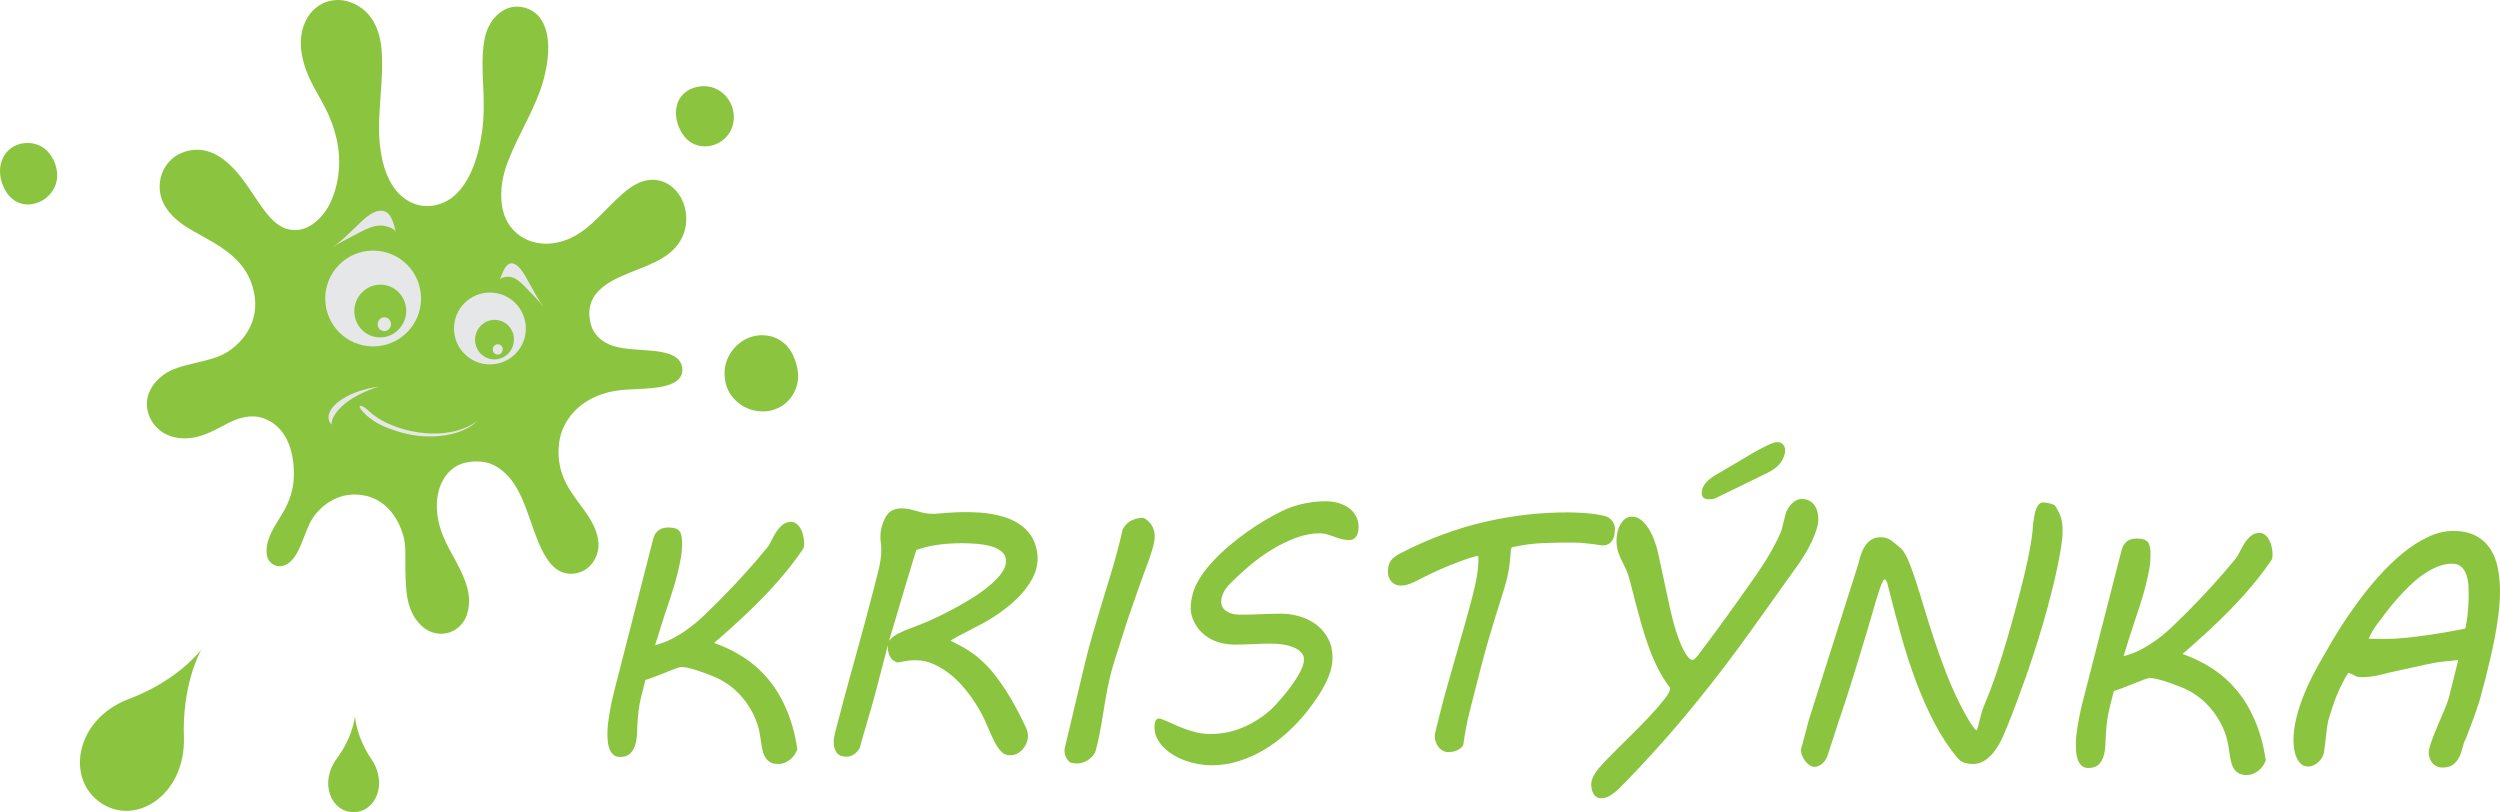 <?xml version="1.0" encoding="utf-8"?>
<!-- Generator: Adobe Illustrator 15.0.0, SVG Export Plug-In . SVG Version: 6.00 Build 0)  -->
<!DOCTYPE svg PUBLIC "-//W3C//DTD SVG 1.1//EN" "http://www.w3.org/Graphics/SVG/1.1/DTD/svg11.dtd">
<svg version="1.1" id="Vrstva_1" xmlns="http://www.w3.org/2000/svg" xmlns:xlink="http://www.w3.org/1999/xlink" x="0px" y="0px"
	 width="1777.401px" height="577.406px" viewBox="-455.487 75.084 1777.401 577.406"
	 enable-background="new -455.487 75.084 1777.401 577.406" xml:space="preserve">
<g>
	<path fill="#8BC53F" d="M19.826,450.096c2.007,0.014,3.646,0.24,4.917,0.674c1.271,0.434,2.25,1.117,2.938,2.049
		s1.16,2.133,1.421,3.6c0.258,1.471,0.381,3.209,0.366,5.217c-0.014,1.775-0.084,3.453-0.212,5.033
		c-0.127,1.584-0.333,3.184-0.615,4.803c-0.284,1.619-0.624,3.316-1.022,5.088c-0.401,1.773-0.838,3.701-1.317,5.781
		c-1.514,6.166-3.317,12.311-5.408,18.432c-2.093,6.121-4.167,12.418-6.223,18.889l-4.391,14.096
		c4.409-1.125,8.571-2.715,12.486-4.77c3.913-2.055,7.735-4.459,11.461-7.211c3.727-2.752,7.378-5.83,10.957-9.24
		c3.575-3.408,7.232-6.99,10.966-10.746c5.835-5.9,11.632-12.016,17.394-18.342c5.761-6.326,11.33-12.789,16.707-19.389
		c0.857-1.072,1.757-2.611,2.699-4.611c0.941-2,2.056-4,3.345-5.998c1.289-1.996,2.788-3.723,4.498-5.178
		c1.708-1.453,3.76-2.172,6.154-2.154c1.543,0.012,2.91,0.525,4.1,1.537c1.188,1.012,2.163,2.273,2.924,3.785
		c0.76,1.512,1.326,3.176,1.7,4.992c0.372,1.818,0.552,3.5,0.541,5.043c-0.01,1.314-0.134,2.432-0.373,3.355
		c-4.373,6.453-9.052,12.652-14.037,18.598c-4.987,5.947-10.184,11.68-15.591,17.197c-5.408,5.518-10.968,10.9-16.682,16.146
		s-11.485,10.395-17.314,15.447c7.931,2.762,15.182,6.33,21.75,10.701c6.568,4.375,12.357,9.648,17.369,15.824
		c5.009,6.176,9.223,13.33,12.636,21.461c3.413,8.133,5.892,17.301,7.437,27.504c-0.474,1.387-1.14,2.715-1.999,3.98
		c-0.86,1.268-1.871,2.379-3.037,3.336s-2.485,1.736-3.955,2.346c-1.472,0.605-3.058,0.902-4.755,0.891
		c-2.703-0.021-4.802-0.598-6.299-1.727c-1.497-1.133-2.645-2.551-3.442-4.254c-0.798-1.705-1.362-3.6-1.694-5.688
		c-0.332-2.088-0.647-4.059-0.941-5.914l-0.441-2.898c-0.812-5.178-2.339-10.035-4.581-14.568
		c-2.244-4.533-4.877-8.588-7.899-12.162c-3.024-3.574-6.32-6.629-9.891-9.166c-3.571-2.533-7.089-4.471-10.553-5.811l-3.35-1.299
		c-1.385-0.551-2.944-1.141-4.676-1.773c-1.733-0.631-3.505-1.223-5.314-1.777c-1.812-0.553-3.565-1.012-5.26-1.371
		c-1.696-0.359-3.2-0.545-4.512-0.555c-0.772-0.006-2.282,0.428-4.526,1.297c-2.247,0.873-4.705,1.838-7.376,2.898
		c-2.671,1.063-5.284,2.086-7.84,3.068c-2.555,0.986-4.453,1.627-5.689,1.926l-2.984,11.791c-0.876,3.467-1.499,6.803-1.87,10.002
		c-0.371,3.203-0.645,6.232-0.82,9.088c-0.096,2.393-0.211,4.977-0.348,7.754c-0.137,2.779-0.562,5.363-1.274,7.752
		c-0.713,2.389-1.906,4.387-3.578,5.994c-1.673,1.609-4.129,2.402-7.372,2.377c-2.008-0.014-3.605-0.605-4.792-1.773
		c-1.189-1.166-2.085-2.621-2.689-4.363c-0.606-1.74-0.978-3.598-1.116-5.566c-0.141-1.971-0.203-3.766-0.191-5.387
		c0.015-2.008,0.166-4.264,0.457-6.771c0.288-2.506,0.655-5.07,1.1-7.693c0.443-2.621,0.946-5.223,1.506-7.807
		c0.559-2.582,1.118-4.951,1.675-7.109L8.878,458.352C10.309,452.805,13.959,450.051,19.826,450.096z"/>
	<path fill="#8BC53F" d="M138.131,596.328c4.534-17.645,9.219-35.078,14.059-52.299c4.838-17.221,9.526-34.652,14.059-52.299
		c0.557-2.313,1.115-4.51,1.671-6.59c0.555-2.08,1.074-4.16,1.552-6.242c0.479-2.08,0.861-4.182,1.148-6.303
		c0.286-2.121,0.438-4.34,0.456-6.656c0.013-1.775-0.091-3.396-0.311-4.867c-0.221-1.467-0.324-3.129-0.31-4.982
		c0.013-1.775,0.259-3.664,0.737-5.668c1.193-4.699,2.859-8.203,5.001-10.502c2.14-2.301,5.371-3.434,9.696-3.402
		c1.775,0.014,3.491,0.201,5.15,0.561c1.657,0.359,3.294,0.777,4.912,1.252c1.771,0.555,3.601,1.031,5.491,1.432
		c1.888,0.4,3.797,0.607,5.728,0.623c1.543,0.012,3.049-0.055,4.518-0.197c1.467-0.145,3.147-0.285,5.042-0.428
		c1.892-0.139,4.131-0.275,6.72-0.412c2.587-0.135,5.85-0.188,9.787-0.158c2.161,0.018,4.708,0.113,7.642,0.289
		c2.931,0.178,5.978,0.549,9.141,1.111c3.16,0.564,6.359,1.379,9.594,2.445c3.235,1.068,6.253,2.5,9.059,4.297
		c2.804,1.797,5.278,3.996,7.42,6.6c2.141,2.604,3.739,5.723,4.794,9.359c0.526,1.779,0.881,3.402,1.063,4.871
		c0.181,1.469,0.268,2.896,0.257,4.287c-0.035,4.709-1.268,9.334-3.694,13.869c-2.742,5.152-6.426,9.971-11.053,14.451
		c-4.628,4.482-10.007,8.709-16.135,12.678c-2.406,1.602-5.198,3.262-8.376,4.975c-3.179,1.713-6.299,3.35-9.36,4.91
		c-3.063,1.559-5.813,2.986-8.255,4.281c-2.441,1.295-4.128,2.285-5.06,2.971c2.692,1.334,5.383,2.725,8.076,4.172
		c2.69,1.451,5.438,3.188,8.242,5.217c2.802,2.029,5.641,4.482,8.514,7.359c2.874,2.879,5.859,6.396,8.955,10.549
		c3.096,4.154,6.302,9.063,9.618,14.723c3.316,5.662,6.758,12.328,10.331,19.998c0.912,1.859,1.361,3.83,1.345,5.916
		c-0.012,1.621-0.354,3.24-1.021,4.855c-0.669,1.617-1.568,3.078-2.696,4.381c-1.13,1.307-2.47,2.355-4.02,3.156
		c-1.551,0.799-3.213,1.191-4.989,1.178c-2.703-0.021-4.934-1.039-6.694-3.061c-1.762-2.021-3.439-4.66-5.037-7.914
		c-1.597-3.256-3.249-6.934-4.955-11.039c-1.707-4.105-3.818-8.252-6.334-12.439c-2.746-4.498-5.783-8.768-9.111-12.809
		c-3.329-4.037-6.874-7.539-10.634-10.502c-3.762-2.963-7.644-5.328-11.644-7.096c-4.003-1.768-8.011-2.666-12.025-2.695
		l-1.737-0.014c-2.394-0.018-4.538,0.18-6.432,0.59c-1.896,0.41-3.731,0.764-5.509,1.059c-2.388-0.867-4.114-2.27-5.18-4.209
		c-1.067-1.938-1.59-4.104-1.572-6.496l0.012-1.623l-9.539,36.41c-0.318,1.156-0.755,2.736-1.31,4.738
		c-0.556,2.006-1.189,4.201-1.902,6.588c-0.713,2.389-1.446,4.893-2.199,7.512c-0.754,2.619-1.468,5.084-2.14,7.395
		c-0.675,2.313-1.27,4.393-1.785,6.242c-0.517,1.848-0.893,3.234-1.131,4.16c-1.097,1.922-2.478,3.438-4.146,4.543
		c-1.669,1.105-3.469,1.654-5.398,1.639c-3.398-0.025-5.744-1.066-7.041-3.121c-1.298-2.055-1.936-4.434-1.915-7.137
		c0.008-1.08,0.092-2.182,0.257-3.299C137.691,598.393,137.892,597.33,138.131,596.328z M195.973,466.125
		c-0.475,1.543-1.168,3.775-2.078,6.703c-0.91,2.928-1.919,6.238-3.027,9.938c-1.11,3.697-2.298,7.666-3.563,11.902
		c-1.268,4.236-2.536,8.492-3.802,12.768c-1.268,4.275-2.496,8.418-3.684,12.422c-1.188,4.008-2.258,7.59-3.207,10.746
		c1.558-1.994,3.888-3.771,6.989-5.33c3.099-1.561,6.584-3.021,10.456-4.381c3.019-1.059,6.736-2.557,11.152-4.492
		c4.416-1.936,9.044-4.16,13.89-6.67c4.843-2.512,9.689-5.236,14.538-8.172c4.847-2.936,9.194-5.953,13.039-9.051
		s6.976-6.201,9.393-9.311c2.416-3.109,3.636-6.129,3.658-9.064c0.021-2.855-0.965-5.121-2.959-6.797
		c-1.996-1.674-4.495-2.947-7.5-3.82c-3.005-0.871-6.301-1.455-9.889-1.754c-3.588-0.297-6.927-0.457-10.015-0.48
		c-5.558-0.041-11.12,0.264-16.684,0.918C207.115,462.852,201.547,464.162,195.973,466.125z"/>
	<path fill="#8BC53F" d="M316.052,545.781c0.718-3.006,1.572-6.338,2.565-10c0.992-3.658,2.063-7.453,3.212-11.383
		c1.148-3.928,2.317-7.895,3.505-11.902c1.188-4.004,2.356-7.857,3.504-11.555c1.146-3.697,2.196-7.145,3.146-10.34
		c0.95-3.197,1.782-5.912,2.494-8.148c1.503-5.006,2.931-10.033,4.282-15.082c1.35-5.045,2.663-10.344,3.941-15.893
		c1.566-3,3.667-5.127,6.302-6.381c2.633-1.254,5.495-1.869,8.583-1.846c2.46,1.332,4.396,3.141,5.808,5.428
		c1.411,2.289,2.106,4.861,2.085,7.717c-0.015,2.01-0.361,4.303-1.036,6.885c-0.676,2.582-1.528,5.354-2.552,8.318
		c-1.027,2.965-2.17,6.084-3.429,9.355c-1.26,3.273-2.481,6.641-3.666,10.105c-2.21,6.316-4.42,12.631-6.628,18.943
		c-2.209,6.316-4.382,12.979-6.52,19.988c-0.555,1.848-1.148,3.695-1.778,5.545c-0.633,1.848-1.285,3.852-1.956,6.006
		c-0.673,2.158-1.406,4.566-2.197,7.223c-0.792,2.658-1.588,5.721-2.385,9.189c-0.958,4.086-1.799,8.191-2.524,12.314
		c-0.726,4.127-1.414,8.271-2.063,12.436c-0.65,4.164-1.376,8.367-2.179,12.607c-0.805,4.24-1.763,8.518-2.876,12.834
		c-0.399,1.541-1.084,2.906-2.057,4.096c-0.975,1.189-2.083,2.201-3.324,3.043c-1.242,0.84-2.559,1.486-3.953,1.939
		c-1.393,0.453-2.708,0.676-3.942,0.666c-1.236-0.01-2.413-0.115-3.53-0.316c-1.118-0.203-1.983-0.652-2.595-1.352
		c-0.919-1.012-1.646-2.137-2.176-3.375c-0.532-1.238-0.791-2.553-0.781-3.943c0.003-0.385,0.024-0.752,0.066-1.1
		c0.041-0.348,0.101-0.713,0.182-1.1L316.052,545.781z"/>
	<path fill="#8BC53F" d="M369.141,585.904c2.616,0.945,5.292,2.049,8.023,3.303c2.73,1.256,5.559,2.455,8.485,3.596
		c2.924,1.143,5.987,2.111,9.186,2.906c3.197,0.797,6.61,1.207,10.24,1.234c4.245,0.031,8.534-0.438,12.866-1.408
		c4.33-0.969,8.568-2.426,12.714-4.363c4.144-1.938,8.119-4.301,11.924-7.092c3.803-2.787,7.302-6.025,10.497-9.707
		c3.503-3.912,6.425-7.459,8.765-10.646c2.341-3.186,4.233-6.027,5.681-8.527c1.447-2.496,2.485-4.652,3.117-6.463
		c0.631-1.809,0.952-3.369,0.962-4.684c0.015-1.928-0.629-3.613-1.931-5.053c-1.303-1.436-3.049-2.627-5.243-3.57
		s-4.679-1.637-7.455-2.084c-2.776-0.443-5.669-0.678-8.68-0.701c-1.777-0.014-3.862,0.029-6.255,0.127
		c-2.395,0.098-4.828,0.195-7.298,0.293c-2.473,0.096-4.866,0.176-7.183,0.234c-2.317,0.061-4.325,0.084-6.022,0.072
		c-2.547-0.02-5.191-0.33-7.926-0.93c-2.737-0.598-5.414-1.563-8.027-2.896c-2.615-1.332-5.034-3.125-7.256-5.381
		c-2.223-2.256-4.055-5.051-5.496-8.381c-0.456-1.084-0.871-2.361-1.246-3.832c-0.376-1.469-0.556-3.053-0.543-4.752
		c0.014-1.854,0.161-3.607,0.445-5.266c0.282-1.658,0.622-3.256,1.021-4.799c1.109-3.852,2.934-7.756,5.473-11.713
		c2.538-3.957,5.578-7.814,9.12-11.572c3.541-3.756,7.39-7.393,11.548-10.916c4.155-3.518,8.427-6.826,12.813-9.92
		c4.385-3.094,8.69-5.879,12.918-8.357c4.226-2.477,8.16-4.59,11.802-6.34c5.114-2.432,10.319-4.188,15.616-5.268
		c5.296-1.078,10.532-1.6,15.704-1.561c3.088,0.023,6.02,0.449,8.793,1.281s5.215,2.027,7.326,3.586
		c2.111,1.563,3.775,3.486,4.996,5.771c1.217,2.287,1.814,4.896,1.793,7.83c-0.012,1.699-0.217,3.127-0.611,4.281
		c-0.396,1.156-0.904,2.098-1.527,2.826c-0.623,0.73-1.303,1.246-2.037,1.549c-0.738,0.303-1.492,0.451-2.262,0.445
		c-2.084-0.016-3.994-0.262-5.727-0.738c-1.734-0.475-3.41-1.01-5.027-1.6c-1.615-0.592-3.233-1.143-4.851-1.658
		c-1.618-0.514-3.393-0.779-5.321-0.793c-5.715-0.043-11.532,1.053-17.455,3.285c-5.923,2.234-11.697,5.086-17.321,8.557
		c-5.625,3.471-10.941,7.35-15.954,11.633c-5.012,4.289-9.502,8.463-13.47,12.525c-2.101,2.146-3.642,4.297-4.624,6.449
		c-0.982,2.156-1.479,4.197-1.493,6.127c-0.021,2.857,1.196,5.105,3.655,6.744c2.458,1.641,5.462,2.473,9.014,2.5
		c2.084,0.016,4.439-0.006,7.065-0.063c2.625-0.057,5.309-0.135,8.051-0.23c2.74-0.094,5.405-0.189,7.993-0.287
		c2.587-0.096,4.884-0.137,6.892-0.121c4.787,0.037,9.375,0.748,13.766,2.131c4.39,1.385,8.273,3.402,11.652,6.051
		c3.376,2.652,6.073,5.936,8.091,9.848c2.014,3.914,3.006,8.381,2.967,13.398c-0.021,3.088-0.51,6.213-1.459,9.371
		c-0.951,3.158-2.248,6.334-3.894,9.523c-1.646,3.193-3.521,6.344-5.63,9.455c-2.107,3.111-4.331,6.162-6.67,9.158
		c-4.21,5.373-8.9,10.434-14.07,15.18c-5.171,4.75-10.663,8.877-16.48,12.385c-5.817,3.508-11.958,6.279-18.419,8.316
		c-6.462,2.037-13.091,3.029-19.884,2.977c-2.935-0.021-5.944-0.314-9.027-0.877c-3.084-0.564-6.128-1.379-9.13-2.443
		c-3.003-1.066-5.831-2.4-8.483-4.002c-2.651-1.602-4.974-3.414-6.966-5.438c-1.993-2.021-3.578-4.254-4.755-6.695
		c-1.18-2.441-1.757-5.088-1.735-7.945c0.01-1.391,0.232-2.721,0.667-3.99C366.374,586.52,367.442,585.891,369.141,585.904z"/>
	<path fill="#8BC53F" d="M565.023,595.482c3.029-12.793,6.428-25.701,10.191-38.721s7.434-25.924,11.004-38.717
		c1.506-5.314,2.838-10.15,3.988-14.504c1.152-4.352,2.129-8.303,2.928-11.848c0.797-3.545,1.4-6.766,1.811-9.658
		c0.406-2.893,0.619-5.572,0.639-8.043c0.004-0.463,0.008-0.984,0.012-1.564c0.004-0.578-0.031-1.293-0.1-2.143
		c-0.773-0.006-2.494,0.406-5.164,1.234c-2.67,0.83-5.805,1.926-9.404,3.289c-3.602,1.361-7.396,2.896-11.385,4.605
		c-3.99,1.705-7.689,3.436-11.1,5.186c-2.713,1.369-4.98,2.51-6.801,3.424c-1.822,0.912-3.391,1.615-4.705,2.107
		c-1.318,0.492-2.518,0.83-3.598,1.014c-1.084,0.186-2.203,0.273-3.359,0.266c-2.395-0.018-4.453-0.961-6.176-2.826
		c-1.725-1.867-2.574-4.266-2.553-7.201c0.014-1.697,0.199-3.182,0.555-4.455c0.357-1.27,0.904-2.404,1.648-3.402
		c0.738-0.998,1.73-1.938,2.975-2.814c1.238-0.879,2.752-1.775,4.535-2.689c19.607-10.043,39.428-17.363,59.461-21.963
		c20.029-4.598,40.123-6.82,60.275-6.67c1.621,0.012,3.549,0.066,5.789,0.16c2.238,0.094,4.533,0.248,6.887,0.457
		c2.354,0.211,4.646,0.498,6.885,0.861c2.234,0.365,4.201,0.785,5.896,1.26c1.771,0.555,3.307,1.688,4.607,3.395
		c1.299,1.709,1.943,3.529,1.928,5.457c-0.012,1.547-0.158,3.051-0.439,4.514c-0.281,1.467-0.773,2.736-1.477,3.813
		c-0.701,1.076-1.617,1.938-2.74,2.584c-1.125,0.648-2.498,0.967-4.119,0.953c-2.777-0.328-5.959-0.738-9.545-1.229
		s-7.193-0.75-10.822-0.777c-7.258-0.055-14.5,0.064-21.721,0.359c-7.221,0.293-14.621,1.262-22.199,2.902
		c-0.389,0.152-0.641,0.555-0.762,1.209c-0.121,0.656-0.225,1.486-0.309,2.488c-0.264,4.166-0.639,7.832-1.125,10.994
		s-1.148,6.322-1.982,9.48c-0.834,3.162-1.844,6.57-3.029,10.229s-2.57,8.047-4.152,13.17c-1.584,5.125-3.424,11.248-5.523,18.373
		s-4.422,15.736-6.969,25.832l-5.727,22.424c-1.354,5.164-2.41,9.809-3.174,13.934c-0.766,4.125-1.434,8.191-2.004,12.201
		c-0.318,1.313-1.506,2.537-3.561,3.68c-2.053,1.143-4.471,1.703-7.25,1.684c-1.621-0.012-3.084-0.467-4.391-1.365
		c-1.307-0.896-2.377-2.045-3.215-3.441c-0.842-1.396-1.408-2.924-1.703-4.588C564.459,598.74,564.549,597.1,565.023,595.482z"/>
	<path fill="#8BC53F" d="M675.81,632.678c0.014-1.852,0.508-3.721,1.488-5.604c0.98-1.887,2.307-3.846,3.982-5.877
		c1.674-2.035,3.623-4.162,5.84-6.385c2.217-2.221,4.529-4.559,6.943-7.012c4.59-4.6,9.412-9.387,14.467-14.369
		c5.057-4.979,9.881-10.117,14.479-15.41c1.945-2.301,3.506-4.182,4.674-5.641c1.17-1.455,2.047-2.666,2.635-3.627
		c0.586-0.961,0.977-1.787,1.176-2.48c0.197-0.693,0.338-1.387,0.422-2.082c-3.213-4.193-6.057-8.732-8.527-13.613
		c-2.473-4.883-4.674-9.977-6.602-15.281c-1.93-5.301-3.666-10.66-5.209-16.078c-1.541-5.414-2.986-10.715-4.338-15.898
		c-1.277-4.717-2.496-9.477-3.656-14.273c-1.162-4.795-2.695-8.938-4.598-12.426c-1.447-2.635-2.682-5.365-3.701-8.191
		c-1.021-2.826-1.52-5.938-1.494-9.336c0.012-1.465,0.197-3.184,0.559-5.148c0.363-1.967,0.994-3.795,1.896-5.488
		c0.898-1.689,2.068-3.129,3.506-4.316c1.436-1.186,3.199-1.77,5.283-1.754c2.236,0.016,4.316,0.805,6.234,2.363
		s3.641,3.521,5.168,5.887c1.525,2.367,2.818,4.926,3.881,7.672c1.059,2.75,1.889,5.285,2.49,7.605
		c0.746,3.326,1.662,7.463,2.744,12.412s2.164,10.016,3.244,15.195c1.08,5.184,2.143,10.092,3.191,14.732
		c1.045,4.641,1.982,8.354,2.811,11.141c0.977,3.48,2.035,6.752,3.168,9.809c1.137,3.061,2.273,5.691,3.416,7.9
		s2.266,3.955,3.377,5.238c1.109,1.281,2.166,1.928,3.17,1.934c0.771,0.006,1.977-1.027,3.615-3.1
		c6.393-8.365,13.043-17.332,19.947-26.893s13.635-19.023,20.191-28.396c2.418-3.455,4.566-6.643,6.441-9.564
		c1.875-2.918,3.574-5.705,5.102-8.357c1.523-2.65,2.912-5.227,4.168-7.727c1.252-2.5,2.43-5.021,3.531-7.561l3.102-12.137
		c0.318-1.232,0.848-2.484,1.592-3.752c0.742-1.268,1.6-2.42,2.574-3.455c0.973-1.035,2.1-1.875,3.379-2.521
		c1.277-0.646,2.688-0.965,4.232-0.953c2.008,0.016,3.742,0.434,5.203,1.256c1.461,0.82,2.648,1.893,3.566,3.211
		c0.916,1.32,1.598,2.85,2.049,4.588c0.451,1.742,0.668,3.539,0.654,5.393c-0.016,2.084-0.439,4.475-1.27,7.17
		c-0.83,2.697-1.914,5.469-3.246,8.314c-1.336,2.848-2.822,5.654-4.465,8.422c-1.643,2.766-3.244,5.264-4.805,7.49
		c-11.16,15.668-22.492,31.545-34.002,47.635c-11.51,16.088-23.186,31.5-35.031,46.234c-10.523,13.123-20.826,25.285-30.908,36.48
		c-10.084,11.197-19.285,20.971-27.609,29.324c-1.789,1.762-3.809,3.406-6.059,4.934c-2.252,1.527-4.613,2.283-7.082,2.264
		c-1.314-0.01-2.412-0.307-3.295-0.893c-0.885-0.586-1.594-1.344-2.125-2.275c-0.535-0.93-0.932-1.994-1.191-3.193
		C675.926,635.014,675.801,633.836,675.81,632.678z M813.424,397.57c-0.875,3.393-2.344,6.121-4.404,8.189
		c-2.063,2.068-4.604,3.865-7.625,5.385l-36.5,17.793c-1.395,0.764-3.25,1.135-5.566,1.117c-1.777-0.014-3.049-0.428-3.813-1.244
		c-0.768-0.816-1.145-1.881-1.135-3.193c0.012-1.621,0.35-3.084,1.018-4.395c0.664-1.307,1.504-2.496,2.516-3.57
		c1.012-1.072,2.102-2.012,3.266-2.813c1.164-0.803,2.211-1.508,3.143-2.119l8.838-5.146c3.723-2.133,7.367-4.287,10.938-6.461
		c3.566-2.174,6.902-4.117,10.004-5.83c3.1-1.715,5.891-3.121,8.369-4.223c2.479-1.1,4.412-1.646,5.803-1.637
		c1.543,0.012,2.834,0.563,3.867,1.65c1.033,1.09,1.545,2.521,1.531,4.297c-0.002,0.387-0.006,0.754-0.008,1.1
		C813.662,396.818,813.58,397.186,813.424,397.57z"/>
	<path fill="#8BC53F" d="M865.644,476.252c0.479-2.004,1.074-4.143,1.785-6.414c0.713-2.271,1.654-4.35,2.826-6.232
		s2.689-3.455,4.553-4.715c1.861-1.26,4.221-1.879,7.078-1.857c2.701,0.02,5.107,0.791,7.221,2.313
		c2.111,1.521,4.012,3.061,5.699,4.617c1.996,1.33,3.906,4.006,5.729,8.033c1.822,4.029,3.697,8.986,5.621,14.867
		c1.924,5.883,3.998,12.537,6.221,19.967c2.221,7.428,4.672,15.207,7.352,23.334s5.686,16.43,9.021,24.908
		c3.332,8.48,7.129,16.75,11.395,24.813c0.686,1.24,1.484,2.693,2.398,4.361s1.848,3.238,2.803,4.711
		c0.953,1.475,1.832,2.717,2.635,3.727s1.396,1.516,1.783,1.518c0.232,0.002,0.506-0.574,0.824-1.73
		c0.316-1.156,0.674-2.543,1.074-4.16c0.396-1.619,0.814-3.275,1.254-4.971c0.436-1.695,0.852-3.082,1.246-4.162
		c1.494-3.537,3.127-7.6,4.898-12.18s3.742-10.125,5.916-16.633c2.17-6.508,4.564-14.23,7.18-23.166
		c2.615-8.938,5.512-19.531,8.693-31.783c0.793-3.006,1.648-6.416,2.566-10.23c0.916-3.814,1.795-7.707,2.637-11.678
		c0.84-3.969,1.582-7.844,2.229-11.623c0.646-3.775,1.096-7.057,1.348-9.834c0.004-0.463,0.049-1.273,0.135-2.43
		c0.086-1.158,0.23-2.469,0.436-3.936c0.203-1.465,0.465-2.988,0.787-4.568c0.318-1.58,0.734-3.023,1.248-4.332
		c0.512-1.309,1.156-2.385,1.936-3.229c0.777-0.844,1.707-1.262,2.789-1.254c1.08,0.008,2.41,0.174,3.99,0.494
		s3.023,0.795,4.332,1.422c1.451,2.02,2.766,4.441,3.941,7.268c1.176,2.828,1.746,6.635,1.711,11.42
		c-0.023,3.012-0.359,6.619-1.01,10.82c-0.65,4.205-1.475,8.715-2.475,13.531c-1.002,4.82-2.121,9.771-3.354,14.857
		c-1.238,5.086-2.49,9.963-3.76,14.621c-1.271,4.664-2.48,8.939-3.627,12.828c-1.15,3.893-2.121,7.107-2.91,9.65
		c-1.424,4.469-2.906,9.068-4.447,13.805s-3.238,9.705-5.092,14.902c-1.854,5.199-3.863,10.703-6.031,16.516
		c-2.168,5.814-4.588,12.029-7.262,18.648c-1.182,3.004-2.535,6.004-4.063,9.004c-1.529,3-3.268,5.709-5.215,8.125
		c-1.949,2.418-4.145,4.369-6.588,5.857s-5.17,2.219-8.182,2.197c-1.777-0.014-3.607-0.279-5.494-0.793
		c-1.891-0.518-3.482-1.551-4.783-3.105c-6.275-7.383-11.85-15.742-16.721-25.084c-4.871-9.34-9.219-19.1-13.041-29.281
		s-7.199-20.477-10.133-30.883c-2.932-10.406-5.6-20.367-7.998-29.883l-0.674-2.668c-0.303-1.084-0.584-2.186-0.846-3.307
		s-0.523-2.148-0.787-3.076s-0.566-1.684-0.91-2.266c-0.342-0.58-0.744-0.875-1.209-0.877c-0.463-0.004-1.049,0.842-1.756,2.535
		s-1.418,3.6-2.127,5.717c-0.711,2.119-1.363,4.178-1.959,6.182c-0.594,2.002-0.971,3.273-1.129,3.811
		c-0.555,2.006-1.389,4.875-2.496,8.611c-1.109,3.736-2.357,7.955-3.744,12.654s-2.891,9.666-4.512,14.904
		c-1.621,5.24-3.186,10.305-4.688,15.195c-1.506,4.893-2.928,9.416-4.271,13.576c-1.346,4.158-2.451,7.508-3.318,10.051
		c-0.709,2.002-1.58,4.582-2.607,7.738c-1.027,3.16-2.055,6.338-3.082,9.533c-1.029,3.195-1.977,6.104-2.844,8.721
		c-0.871,2.619-1.424,4.354-1.662,5.199c-0.947,2.928-2.336,5.137-4.16,6.629c-1.826,1.49-3.666,2.23-5.518,2.217
		c-1.158-0.01-2.313-0.424-3.465-1.242c-1.152-0.82-2.17-1.811-3.047-2.977c-0.881-1.164-1.604-2.424-2.172-3.779
		c-0.57-1.355-0.85-2.574-0.842-3.656c0.006-0.617,0.203-1.6,0.602-2.947c0.395-1.348,1.029-3.641,1.904-6.877l3.1-11.904
		L865.644,476.252z"/>
	<path fill="#8BC53F" d="M1063.82,457.936c2.006,0.016,3.646,0.242,4.918,0.674c1.27,0.436,2.25,1.117,2.938,2.049
		s1.16,2.133,1.42,3.602s0.381,3.207,0.367,5.215c-0.014,1.775-0.084,3.455-0.213,5.035c-0.127,1.582-0.332,3.184-0.615,4.803
		c-0.283,1.617-0.623,3.314-1.021,5.088c-0.4,1.773-0.84,3.699-1.318,5.779c-1.514,6.168-3.316,12.311-5.408,18.432
		c-2.092,6.123-4.164,12.418-6.221,18.889l-4.391,14.096c4.41-1.125,8.57-2.715,12.484-4.77s7.736-4.457,11.463-7.211
		c3.727-2.75,7.379-5.83,10.955-9.24c3.576-3.408,7.232-6.99,10.967-10.746c5.836-5.9,11.633-12.014,17.395-18.34
		s11.33-12.789,16.707-19.389c0.855-1.074,1.756-2.611,2.697-4.613c0.943-2,2.057-3.998,3.348-5.996
		c1.287-1.998,2.785-3.725,4.496-5.18c1.709-1.453,3.762-2.172,6.156-2.154c1.543,0.012,2.908,0.525,4.098,1.537
		c1.189,1.014,2.164,2.275,2.926,3.787c0.76,1.51,1.326,3.176,1.699,4.992s0.553,3.498,0.541,5.041
		c-0.01,1.314-0.133,2.432-0.373,3.355c-4.373,6.453-9.053,12.654-14.037,18.6c-4.986,5.947-10.184,11.678-15.59,17.195
		c-5.408,5.52-10.967,10.902-16.682,16.148s-11.486,10.395-17.316,15.445c7.932,2.764,15.184,6.33,21.752,10.703
		s12.357,9.646,17.369,15.822c5.01,6.176,9.223,13.33,12.637,21.463c3.412,8.133,5.893,17.299,7.436,27.504
		c-0.473,1.385-1.141,2.713-1.998,3.98c-0.859,1.266-1.871,2.379-3.035,3.336c-1.166,0.955-2.486,1.736-3.957,2.344
		c-1.471,0.605-3.057,0.904-4.754,0.891c-2.703-0.02-4.803-0.598-6.299-1.727c-1.498-1.131-2.645-2.549-3.443-4.252
		c-0.797-1.707-1.363-3.602-1.695-5.689c-0.332-2.086-0.646-4.059-0.939-5.912l-0.441-2.9c-0.811-5.176-2.338-10.033-4.58-14.568
		c-2.244-4.533-4.877-8.586-7.9-12.16s-6.32-6.631-9.891-9.168c-3.572-2.533-7.09-4.471-10.553-5.811l-3.348-1.299
		c-1.387-0.549-2.945-1.141-4.678-1.771s-3.506-1.223-5.314-1.777c-1.811-0.553-3.564-1.012-5.26-1.373
		c-1.697-0.359-3.201-0.545-4.512-0.555c-0.773-0.006-2.283,0.43-4.527,1.299c-2.246,0.871-4.705,1.838-7.375,2.898
		c-2.672,1.063-5.285,2.084-7.84,3.066c-2.557,0.986-4.453,1.629-5.691,1.926l-2.982,11.791c-0.877,3.469-1.5,6.805-1.871,10.004
		c-0.371,3.203-0.645,6.232-0.82,9.086c-0.096,2.393-0.213,4.977-0.348,7.756c-0.137,2.777-0.563,5.363-1.275,7.75
		c-0.713,2.389-1.906,4.387-3.576,5.996c-1.674,1.609-4.131,2.4-7.373,2.377c-2.008-0.016-3.604-0.607-4.791-1.773
		c-1.189-1.168-2.086-2.621-2.689-4.363c-0.607-1.742-0.977-3.598-1.117-5.568s-0.203-3.766-0.191-5.387
		c0.016-2.006,0.166-4.262,0.457-6.77c0.289-2.508,0.654-5.072,1.1-7.695c0.443-2.619,0.947-5.223,1.508-7.805
		c0.559-2.582,1.117-4.953,1.674-7.111l27.799-108.422C1054.304,460.645,1057.953,457.891,1063.82,457.936z"/>
	<path fill="#8BC53F" d="M1281.021,620.777c-1.621-0.012-3.049-0.33-4.279-0.957s-2.246-1.445-3.049-2.455
		c-0.805-1.01-1.414-2.172-1.828-3.488s-0.617-2.629-0.607-3.941c0.01-1.158,0.328-2.758,0.963-4.801
		c0.633-2.039,1.439-4.332,2.426-6.871c0.984-2.541,2.066-5.195,3.244-7.967c1.18-2.771,2.318-5.426,3.42-7.967
		c1.1-2.539,2.043-4.887,2.832-7.043c0.787-2.154,1.34-3.85,1.658-5.082c0.318-1.389,0.719-3.045,1.197-4.971
		s1.014-4.027,1.609-6.301c0.598-2.271,1.193-4.662,1.791-7.168c0.598-2.502,1.213-5.029,1.852-7.572
		c-1.084,0.225-2.416,0.428-3.998,0.607c-1.586,0.182-3.266,0.344-5.043,0.484c-2.549,0.213-5.063,0.541-7.535,0.986
		c-2.475,0.443-5.008,0.945-7.598,1.506c-2.592,0.561-5.277,1.158-8.063,1.793c-2.783,0.635-5.762,1.287-8.932,1.959
		c-4.641,0.969-9.279,2.055-13.922,3.254c-4.641,1.201-9.473,1.781-14.488,1.744c-1.547-0.012-2.971-0.428-4.277-1.248
		s-2.768-1.43-4.387-1.828c-1.564,2.461-3.049,5.094-4.461,7.9c-1.41,2.809-2.705,5.695-3.887,8.656
		c-1.18,2.963-2.244,5.889-3.191,8.777c-0.949,2.889-1.781,5.604-2.494,8.146c-0.398,1.387-0.74,3.18-1.025,5.377
		c-0.287,2.199-0.555,4.438-0.803,6.713c-0.25,2.275-0.498,4.453-0.744,6.535c-0.248,2.084-0.49,3.744-0.732,4.977
		c-0.24,1.154-0.713,2.293-1.416,3.404c-0.703,1.115-1.561,2.131-2.57,3.051c-1.01,0.918-2.137,1.662-3.375,2.232
		c-1.24,0.57-2.479,0.85-3.713,0.84c-2.162-0.016-3.914-0.666-5.254-1.949c-1.342-1.285-2.41-2.873-3.207-4.771
		s-1.342-3.967-1.633-6.209c-0.293-2.24-0.432-4.289-0.418-6.141c0.037-4.709,0.652-9.588,1.848-14.637
		c1.197-5.047,2.799-10.172,4.807-15.367c2.008-5.197,4.363-10.428,7.066-15.697c2.703-5.268,5.617-10.516,8.746-15.744
		c2.582-4.688,5.789-10.107,9.619-16.256c3.828-6.148,8.104-12.467,12.824-18.955c4.719-6.488,9.824-12.84,15.314-19.053
		s11.186-11.748,17.092-16.605c5.902-4.859,11.953-8.77,18.154-11.736c6.199-2.963,12.348-4.424,18.447-4.377
		c6.406,0.047,11.744,1.246,16.014,3.594c4.266,2.35,7.66,5.502,10.178,9.459s4.279,8.563,5.281,13.82
		c1.004,5.258,1.482,10.822,1.438,16.688c-0.039,5.174-0.408,10.498-1.104,15.975c-0.697,5.479-1.549,10.838-2.553,16.078
		c-1.006,5.244-2.086,10.293-3.24,15.146c-1.158,4.857-2.213,9.25-3.17,13.18l-4.17,15.719c-0.16,0.463-0.457,1.387-0.891,2.773
		c-0.436,1.387-0.988,3.061-1.658,5.025c-0.672,1.963-1.42,4.084-2.248,6.354c-0.828,2.271-1.656,4.504-2.484,6.699
		c-0.826,2.193-1.613,4.213-2.359,6.063c-0.75,1.846-1.398,3.348-1.945,4.5l0.115-0.113c-0.557,2.004-1.148,4.043-1.781,6.123
		c-0.635,2.08-1.498,3.947-2.592,5.598c-1.094,1.654-2.492,2.992-4.197,4.023C1285.927,620.295,1283.722,620.799,1281.021,620.777z
		 M1288.015,475.834c-3.475-0.027-6.936,0.662-10.381,2.064c-3.447,1.404-6.84,3.25-10.174,5.539
		c-3.338,2.291-6.582,4.971-9.732,8.035c-3.148,3.066-6.146,6.207-8.988,9.43c-2.844,3.221-5.512,6.463-8.006,9.725
		c-2.496,3.264-4.758,6.277-6.785,9.041c-0.313,0.461-0.723,1.057-1.23,1.785c-0.508,0.73-1.016,1.537-1.521,2.42
		c-0.51,0.887-0.998,1.809-1.471,2.77c-0.469,0.963-0.863,1.828-1.176,2.598l11.928,0.09c4.322,0.031,9.268-0.238,14.83-0.816
		c5.563-0.574,11.07-1.266,16.52-2.076c5.449-0.807,10.453-1.639,15.016-2.492c4.561-0.854,8.002-1.504,10.322-1.949
		c0.314-1,0.615-2.35,0.898-4.047c0.283-1.695,0.549-3.588,0.797-5.67c0.246-2.082,0.438-4.299,0.57-6.654
		c0.133-2.354,0.209-4.766,0.229-7.236c0.014-2.008-0.047-4.303-0.182-6.893c-0.135-2.586-0.58-5.043-1.334-7.363
		c-0.754-2.322-1.918-4.281-3.488-5.875S1290.871,475.855,1288.015,475.834z"/>
</g>
<path fill-rule="evenodd" clip-rule="evenodd" fill="#8BC53F" d="M-217.525,75.183c10.198-0.908,19.279,4.611,24.069,10.218
	c5.377,6.296,8.298,14.572,9.215,24.616c1.917,21.046-3.188,45.129-1.334,66.197c1.727,19.631,8.641,37.501,24.333,43.621
	c9.744,3.803,20.222,0.891,26.595-3.85c12.436-9.251,19.044-27.438,21.866-47.081c1.447-10.078,1.448-21.217,0.844-32.621
	c-0.56-10.616-1.013-22.751,0.848-32.809c1.747-9.432,6.237-16.658,13.309-20.917c8.888-5.348,19.374-2.184,24.768,3.554
	c12.08,12.851,6.837,39.45,0.941,54.983c-6.442,16.986-14.825,30.008-21.677,47.278c-3.389,8.536-5.946,17.653-5.255,29.091
	c0.611,10.243,4.571,17.907,10.731,23.311c5.878,5.147,14.779,8.75,26.191,7.208c18.353-2.484,29.646-16.202,40.694-27.042
	c5.115-5.022,11.542-11.691,18.798-15.271c19.195-9.467,36.347,7.147,34.934,27.231c-0.728,10.335-6.032,17.486-12.029,22.277
	c-12.487,9.977-32.246,13.301-45.082,22.377c-6.751,4.77-12.51,11.521-11.66,22.475c0.74,9.523,5.53,16.164,13.976,19.939
	c7.63,3.41,19.024,3.48,29.794,4.418c10.697,0.93,20.85,3.203,22.172,11.895c1.713,11.299-12.239,13.721-20.841,14.66
	c-8.732,0.955-17.358,0.689-25.06,1.785c-15.278,2.178-27.484,9.229-34.76,19.717c-4,5.77-6.637,12.283-7.146,20.854
	c-1.632,27.527,17.262,38.438,25.381,56.629c3.504,7.848,4.011,15.553,0.672,22.145c-2.918,5.773-8.535,10.572-16.468,10.932
	c-8.549,0.385-14.134-5.037-17.536-10.094c-10.835-16.078-13.608-40.695-25.571-56.428c-3.671-4.838-9.443-9.875-15.63-11.963
	c-6.854-2.309-16.896-1.574-22.627,1.457c-11.57,6.115-17.568,21.184-13.687,39.609c3.109,14.76,11.724,25.594,16.982,37.75
	c2.856,6.604,5.522,13.92,4.588,22.428c-0.932,8.469-4.295,13.793-10.245,17.344c-6.776,4.047-15.07,2.994-20.71-0.988
	c-5.368-3.777-9.016-9.262-11.254-16.064c-2.338-7.105-2.645-15.518-2.868-24.484c-0.242-9.459,0.686-18.193-1.533-25.803
	c-4.01-13.707-12.926-25.102-26.698-28.205c-17.636-3.982-30.874,5.891-37.481,15.652c-3.584,5.297-5.666,12.463-8.605,19.297
	c-2.525,5.869-6.045,12.998-12.626,14.818c-4.879,1.361-8.848-1.42-10.551-4.6c-1.688-3.16-1.564-8.654-0.104-13.363
	c2.411-7.791,7.763-14.914,11.061-20.77c3.753-6.65,7.03-15.209,7.225-24.855c0.41-20.352-6.697-36.004-21.576-41.279
	c-8.999-3.191-18.188-0.111-24.905,3.314c-6.598,3.365-13.502,7.512-21.486,9.684c-8.803,2.393-18.285,1.543-25.337-2.992
	c-6.175-3.975-11.232-11.422-11.171-20.266c0.066-9.336,5.701-15.994,11.432-20.381c11.717-8.973,33.236-8.441,45.709-16.445
	c11.496-7.373,23.306-21.838,18.973-42.561c-3.522-16.844-14.36-26.617-28.053-34.916c-13.224-8.016-28.389-13.681-35.866-27.443
	c-4.082-7.509-4.318-17.247-0.051-25.192c3.685-6.876,9.942-11.624,18.191-13.185c10.214-1.93,18.307,1.923,24.15,6.403
	c12.493,9.581,18.817,22.326,28.056,34.919c4.382,5.973,9.904,12.484,17.078,14.467c9.915,2.742,17.599-2.126,22.741-7.176
	c5.771-5.666,9.085-12.627,11.428-20.383c2.63-8.675,3.532-18.953,2.442-28.387c-1.047-9.015-3.771-17.578-6.788-24.564
	c-6.195-14.339-15.946-25.228-19.292-43.521C-244.669,93.24-233.799,76.63-217.525,75.183z"/>
<path fill-rule="evenodd" clip-rule="evenodd" fill="#8BC53F" d="M43.999,136.375c11.995-0.589,21.344,9.033,22.191,20.297
	c1.355,18.036-18.359,28.315-31.385,19.022c-6.778-4.835-12.526-17.595-8.208-28.221C28.985,141.597,35.003,136.816,43.999,136.375z
	"/>
<path fill-rule="evenodd" clip-rule="evenodd" fill="#8BC53F" d="M-438.077,176.849c5.823-0.565,10.807,1.165,14.3,3.914
	c4.638,3.653,9.114,11.077,8.945,19.457c-0.338,16.774-21.502,27.354-33.721,14.59c-3.965-4.145-7.348-12.083-6.893-19.416
	C-454.8,185.055-447.547,177.77-438.077,176.849z"/>
<path fill-rule="evenodd" clip-rule="evenodd" fill="#8BC53F" d="M83.945,313.523c10.008-0.889,17.744,3.818,22.02,9.984
	c3.183,4.588,7.074,14.217,5.709,22.639c-2.111,13.004-12.747,21.693-25.272,21.441c-7.998-0.16-14.374-3.438-18.709-7.633
	c-4.607-4.459-7.528-9.645-8.039-18.102c-0.51-8.488,3.309-15.23,6.924-19.328C70.437,318.162,76.277,314.205,83.945,313.523z"/>
<path fill="#8BC53F" d="M-216.042,614.406c10.933-14.789,12.706-28.01,12.934-30.225l0.007-0.324c0,0,0,0.061,0.008,0.182
	c0.012-0.121,0.017-0.182,0.017-0.182l-0.007,0.326c0.137,2.221,1.374,15.502,11.702,30.721
	c11.917,17.559,2.711,37.881-13.078,37.582l0,0c-0.005,0-0.011,0-0.014,0c-0.005,0-0.01,0-0.011,0l0,0
	C-220.273,652.148-228.658,631.473-216.042,614.406z"/>
<path fill="#8BC53F" d="M-363.99,572.086c32.626-12.273,48.897-31.73,51.508-35.055l0.343-0.521c0,0-0.062,0.104-0.167,0.299
	c0.134-0.178,0.204-0.273,0.204-0.273l-0.344,0.52c-2.028,3.729-13.508,26.471-12.303,61.967
	c1.391,40.957-34.07,63.984-59.217,46.775l0,0c-0.007-0.004-0.011-0.008-0.019-0.012c-0.004-0.004-0.012-0.01-0.017-0.012l0,0
	C-409.105,628.494-401.635,586.256-363.99,572.086z"/>
<circle fill="#E6E7E8" cx="-190.198" cy="287.31" r="34.058"/>
<ellipse transform="matrix(0.193 -0.981 0.981 0.193 -440.072 57.438)" fill-rule="evenodd" clip-rule="evenodd" fill="#8BC53F" cx="-185.114" cy="296.284" rx="18.772" ry="18.439"/>
<ellipse transform="matrix(0.193 -0.981 0.981 0.193 -446.899 67.885)" fill-rule="evenodd" clip-rule="evenodd" fill="#E6E7E8" cx="-182.177" cy="305.644" rx="4.908" ry="4.737"/>
<path fill="#E6E7E8" d="M-177.14,237.304c-2.344-1.115-5.386-1.803-7.016-1.877c-5.797-0.268-11.715,2.75-17.128,5.665
	c-6.035,3.253-12.431,6.253-18.185,10.093c6.054-4.041,11.325-9.407,16.639-14.467c4.578-4.37,10.715-10.983,17.057-11.762
	c8.499-1.041,10.046,9.329,11.75,15.083C-174.339,238.975-175.585,238.043-177.14,237.304z"/>
<path fill="#E6E7E8" d="M-81.757,311.217c-1.434,14.039-13.972,24.25-28.009,22.818c-14.033-1.432-24.248-13.973-22.814-28.008
	c1.43-14.033,13.97-24.25,28.003-22.816C-90.539,284.645-80.325,297.182-81.757,311.217z"/>
<ellipse transform="matrix(0.193 -0.981 0.981 0.193 -394.461 153.559)" fill-rule="evenodd" clip-rule="evenodd" fill="#8BC53F" cx="-103.868" cy="316.608" rx="14.078" ry="13.829"/>
<path fill-rule="evenodd" clip-rule="evenodd" fill="#E6E7E8" d="M-100.905,319.887c1.923,0.379,3.166,2.303,2.772,4.299
	c-0.39,1.994-2.271,3.303-4.195,2.928c-1.925-0.379-3.167-2.305-2.775-4.301C-104.707,320.82-102.831,319.51-100.905,319.887z"/>
<path fill="#E6E7E8" d="M-97.59,272.291c1.847-0.537,4.146-0.547,5.338-0.283c4.24,0.936,8.133,4.893,11.669,8.65
	c3.949,4.195,8.188,8.236,11.849,12.912c-3.854-4.924-6.964-10.887-10.141-16.59c-2.741-4.916-6.311-12.197-10.808-14.195
	c-6.028-2.682-8.532,6.469-10.535,11.369C-99.845,273.248-98.819,272.652-97.59,272.291z"/>
<path fill-rule="evenodd" clip-rule="evenodd" fill="#E6E7E8" d="M-215.208,360.994c-7.012,5.637-8.391,11.588-4.709,15.953
	c0.323-4.723,3.509-9.902,9.736-14.908c6.236-5.01,14.603-9.109,23.754-11.998C-197.232,351.396-208.19,355.357-215.208,360.994z"/>
<path fill-rule="evenodd" clip-rule="evenodd" fill="#E6E7E8" d="M-115.737,374.074c-12.966,12.703-38.713,14.043-58.324,7.295
	c-2.454-0.842-7.364-2.371-12.061-4.842c-4.111-2.162-8.625-5.668-11.271-8.594c-5.319-5.893-0.73-5.047,2.628-1.953
	c2.464,2.266,6.03,5.348,10.42,7.789C-163.589,385.311-133.105,387.525-115.737,374.074z"/>
</svg>
